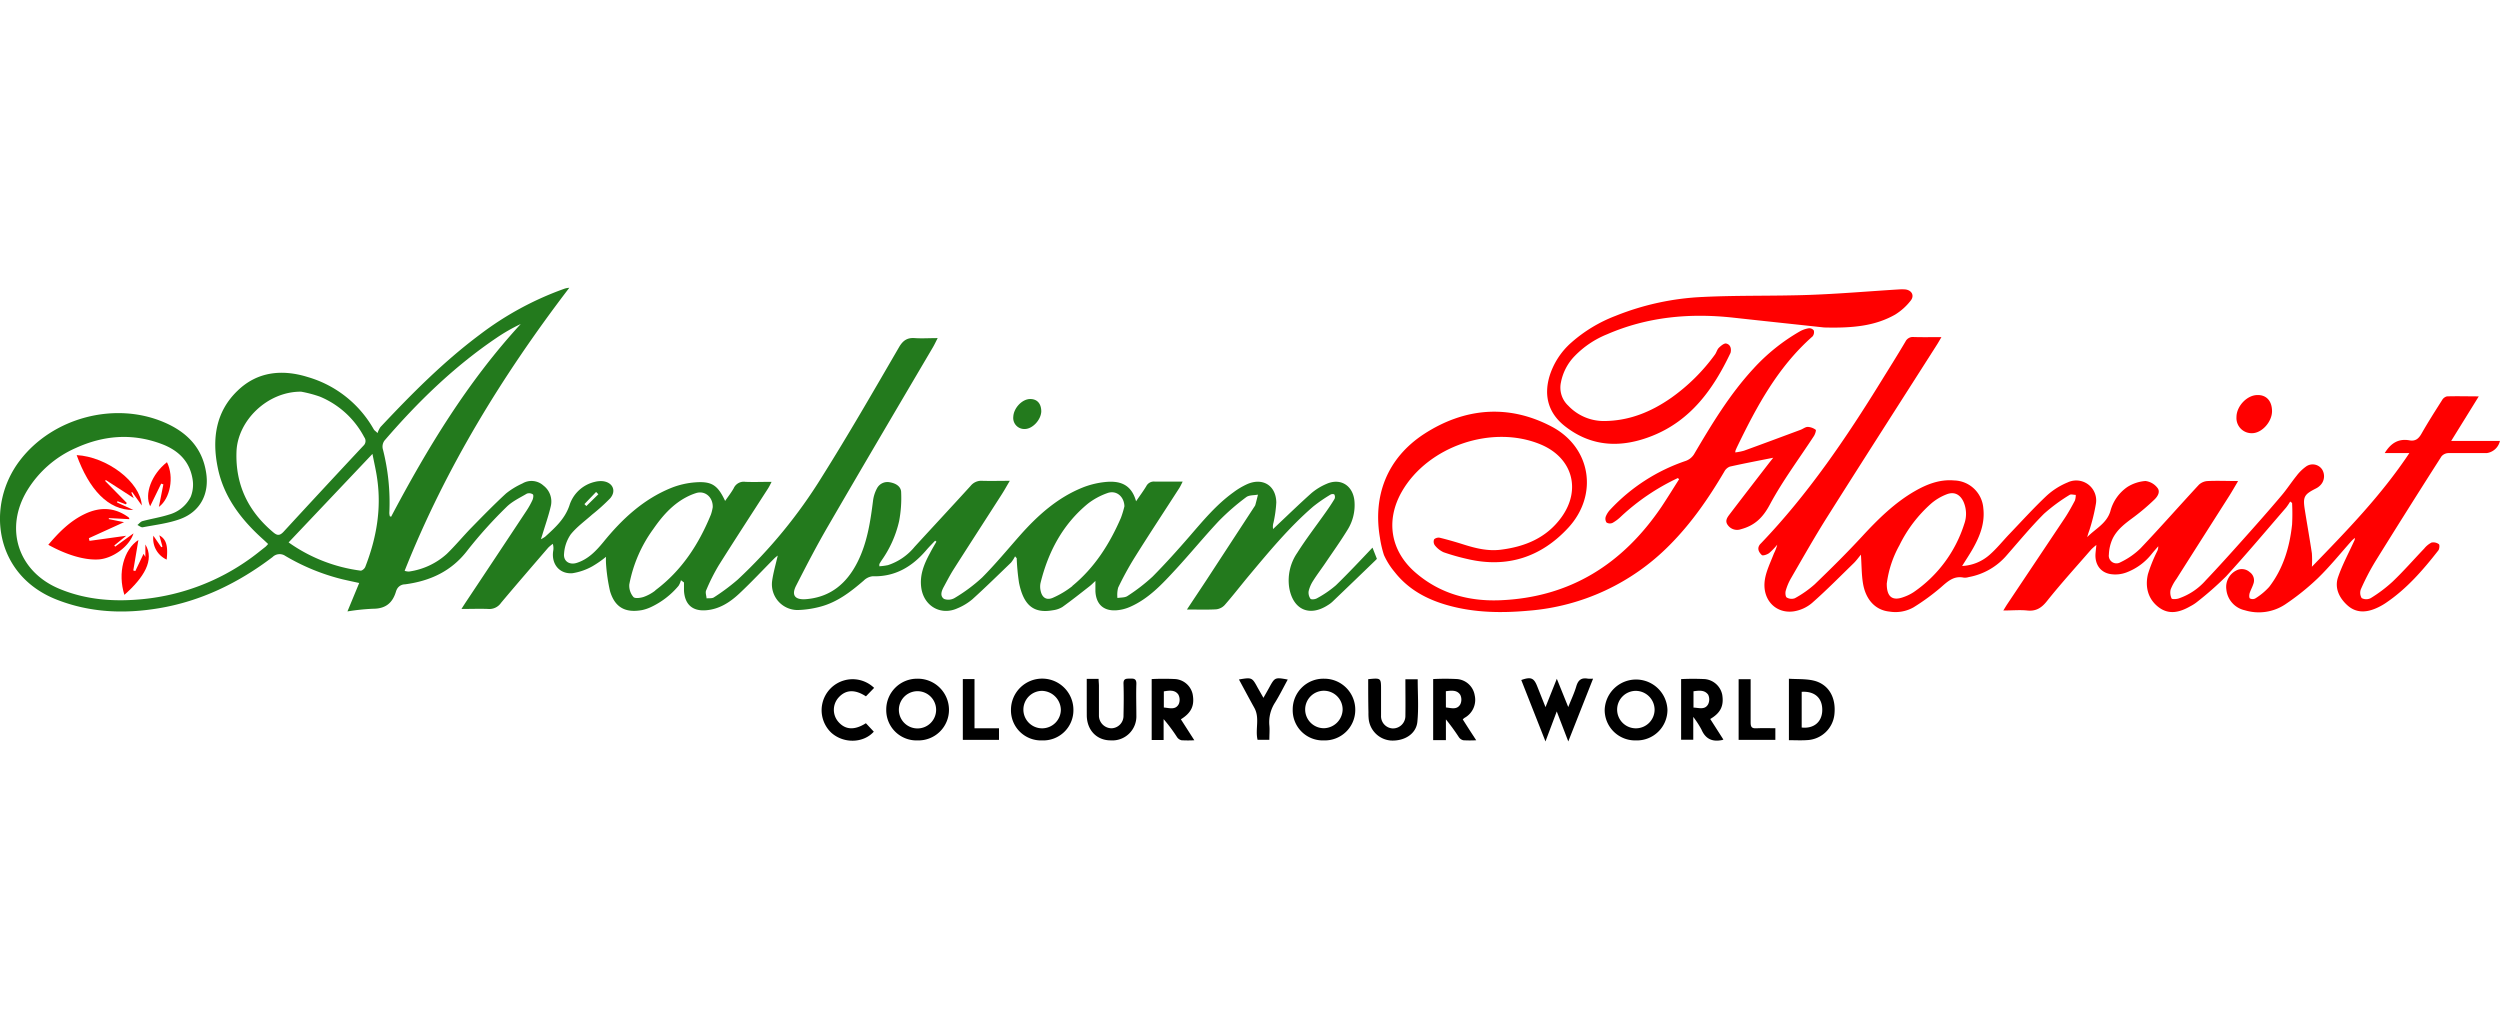 <svg xmlns="http://www.w3.org/2000/svg" width="300" viewBox="0 0 680.68 123.51"><title>logo</title><g id="82d8554b-2c39-46b0-94c6-f7f9d6ef9693" data-name="Layer 2"><g id="42f8a3ea-e944-47fe-aa71-ccb961b42b3d" data-name="Layer 1"><path d="M433.75,106.42,427,123.51l-3.14-8.17-3.07,8.17-6.59-16.72c2.61-.93,3.43-.59,4.33,1.68l2.27,5.7,3.08-7.72,3.11,7.7c.82-2.08,1.65-3.8,2.18-5.61s1.44-2.44,3.19-2.12A10,10,0,0,0,433.75,106.42Z"/><path d="M445.38,123.23a8.28,8.28,0,0,1-8.47-8.32,8.55,8.55,0,0,1,17.09,0A8.32,8.32,0,0,1,445.38,123.23Zm5.12-8.42a5.16,5.16,0,0,0-5.06-5.07,5.1,5.1,0,1,0,5.06,5.07Z"/><path d="M249.83,123.23a8.24,8.24,0,0,1-8.53-8.39,8.39,8.39,0,0,1,8.43-8.41,8.48,8.48,0,0,1,8.65,8.39A8.32,8.32,0,0,1,249.83,123.23Zm5.05-8.37a5.07,5.07,0,1,0-10.14.08,5.07,5.07,0,0,0,10.14-.08Z"/><path d="M360.49,123.23a8.2,8.2,0,0,1-8.52-8.39,8.35,8.35,0,0,1,8.57-8.41A8.43,8.43,0,0,1,369,115,8.29,8.29,0,0,1,360.49,123.23Zm5.07-8.32a5.1,5.1,0,1,0-5.11,5A5.21,5.21,0,0,0,365.56,114.92Z"/><path d="M283.76,123.23a8.18,8.18,0,0,1-8.5-8.4,8.5,8.5,0,0,1,17,.15A8.21,8.21,0,0,1,283.76,123.23Zm5.08-8.37a5.27,5.27,0,0,0-5.06-5.12,5.1,5.1,0,1,0,5.06,5.12Z"/><path d="M398.27,117.51l1.78,2.79,1.88,2.89a31.62,31.62,0,0,1-3.52,0,2.07,2.07,0,0,1-1.22-.87,55.3,55.3,0,0,0-3.51-4.81v5.64h-3.47V106.53a59.61,59.61,0,0,1,6.57,0,5.29,5.29,0,0,1,4.74,4.42,5.58,5.58,0,0,1-2.81,6.16A5.12,5.12,0,0,0,398.27,117.51Zm-4.59-3.25c1.47.14,3,.72,3.92-.85a3,3,0,0,0,0-2.57c-.88-1.39-2.42-1.2-3.93-1Z"/><path d="M321.52,117.48l3.66,5.71a31.19,31.19,0,0,1-3.5,0,2.07,2.07,0,0,1-1.22-.88,44.15,44.15,0,0,0-3.64-4.88v5.68h-3.25V106.53a63.48,63.48,0,0,1,6.49,0,5.27,5.27,0,0,1,4.66,4.09C325.3,113.7,324.41,115.69,321.52,117.48Zm-4.64-3.21c1.54.13,3.2.74,4.07-.95a3,3,0,0,0-.13-2.58c-.93-1.33-2.46-1.11-3.94-.86Z"/><path d="M469.23,123l-.36.13c-2.65.55-4.52-.29-5.62-2.88a25.55,25.55,0,0,0-2.22-3.42v6.22h-3.31V106.54a63.5,63.5,0,0,1,6.51,0,5.34,5.34,0,0,1,4.69,4.27c.48,3-.44,4.93-3.27,6.59Zm-8.14-13.17v4.46c1.5.06,3.13.7,4-.93a3,3,0,0,0,0-2.57C464.11,109.43,462.57,109.65,461.09,109.85Z"/><path d="M487.07,123.17V106.44c2.33.15,4.64,0,6.77.51,4.08,1,6.13,4.63,5.61,9.26a7.83,7.83,0,0,1-7.46,6.94C490.41,123.26,488.81,123.17,487.07,123.17ZM490.55,110v9.72c3.31.37,5.53-1.53,5.6-4.65C496.23,111.73,494.14,109.78,490.55,110Z"/><path d="M295.89,106.48h3.23c0,.63.08,1.21.09,1.8,0,2.71,0,5.42,0,8.12a3.47,3.47,0,0,0,3.43,3.53,3.38,3.38,0,0,0,3.26-3.5c.06-2.87.1-5.75,0-8.62-.05-1.48.77-1.38,1.77-1.41s1.78,0,1.73,1.45c-.1,2.87,0,5.75,0,8.62a6.54,6.54,0,0,1-7,6.75c-3.83,0-6.49-2.84-6.5-6.84C295.89,113.14,295.89,109.89,295.89,106.48Z"/><path d="M372.52,106.56c3.5-.35,3.5-.35,3.5,2.89,0,2.32,0,4.64,0,7a3.34,3.34,0,0,0,3.2,3.52,3.4,3.4,0,0,0,3.43-3.5c.05-3.25,0-6.51,0-9.88H386c0,3.9.29,7.77-.09,11.58-.33,3.32-3.56,5.3-7.25,5.09a6.58,6.58,0,0,1-6-5.84,14.72,14.72,0,0,1-.07-1.82C372.52,112.59,372.52,109.61,372.52,106.56Z"/><path d="M238,108.93l-2.23,2.3c-3.08-2-5.57-1.81-7.5.38a5,5,0,0,0-.05,6.52c1.9,2.23,4.42,2.41,7.54.42l2.15,2.3c-2.86,3.19-8.29,3.29-11.62.24A8.44,8.44,0,1,1,238,108.93Z"/><path d="M344,111.64c.65-1.16,1.14-2,1.62-2.89,1.48-2.69,1.55-2.73,5-2.09-1.16,2.12-2.2,4.23-3.43,6.22a9.78,9.78,0,0,0-1.58,6.26c.12,1.25,0,2.53,0,3.92h-3.21c-.69-2.86.67-5.94-.89-8.72-1.41-2.53-2.77-5.1-4.18-7.7,3.52-.6,3.58-.57,5.1,2.24Z"/><path d="M483.38,119.91v3.17h-10V106.57h3.27q0,2.45,0,4.89c0,2.32,0,4.63,0,6.95,0,1.13.31,1.58,1.49,1.52C479.85,119.84,481.55,119.91,483.38,119.91Z"/><path d="M272,119.93v3.15h-9.85V106.53h3.18v13.4Z"/><path d="M279,38.44a3,3,0,0,1-3.11-3.32c.1-2.4,2.43-4.85,4.62-4.84,1.9,0,3,1.27,3,3.4C283.41,36,281.09,38.46,279,38.44Z" style="fill:#237a1d"/><path d="M33.77,63.81,24.2,68.17l.16.73,10-1.39-3.24,2.64.23.33,5-3.62c-1.11,3.57-5.77,7-9.82,7.11-3.71.14-8.43-1.26-13.38-4,2.88-3.41,5.95-6.51,10-8.42s8-1.82,11.74.86a.69.69,0,0,1,.33.58l-5.59-.29,0,.28Z" style="fill:red"/><path d="M38.61,59.27,36,55.62l-.25.12.66,1.51L28.8,52.33l-.17.26,5.9,6-.27.36L32,58.1l-.16.33,4.47,2.06c-6.91.12-12.08-5.69-15.44-14.94C29.07,46,38.23,52.82,38.61,59.27Z" style="fill:red"/><path d="M33.87,83.6c-1.88-5.91-.21-12.32,3.81-14.94l-1.39,8.3.55.16,2.25-4.69.49.85V69.88C42.16,74.11,39.17,78.9,33.87,83.6Z" style="fill:red"/><path d="M43.88,53.32l-3,6.16c-1.62-3.35.39-8.73,4.58-12,2,4,.9,9.91-2.2,12.17l1.22-6.13Z" style="fill:red"/><path d="M41.76,67.5l2.15,3.13.32-.16-.85-3.08c1.88,1.07,2.41,2.81,2,6.61A6.27,6.27,0,0,1,41.76,67.5Z" style="fill:red"/><path d="M101.41,45.22,78.58,69.32A43.57,43.57,0,0,0,98.12,77c.4.05,1.14-.58,1.33-1,3-7.73,4.45-15.69,3.24-24C102.38,49.88,101.91,47.81,101.41,45.22Z" style="fill:none"/><path d="M135.21,13.52c-11.57,7.83-21.47,17.48-30.55,28a2.82,2.82,0,0,0-.48,2.18A58.53,58.53,0,0,1,106,61.27a3.88,3.88,0,0,0,.14.88l.38.14c9.89-18.74,20.85-36.76,35.26-52.52A48.82,48.82,0,0,0,135.21,13.52Z" style="fill:none"/><path d="M99.17,40.67A24,24,0,0,0,87.09,29.59,33.45,33.45,0,0,0,82,28.24c-9.15-.08-17.3,7.85-17.6,16.34-.32,9,3.19,16.29,10.07,22,1.07.9,1.76.88,2.73-.18Q88,54.68,98.94,43A1.72,1.72,0,0,0,99.17,40.67Z" style="fill:none"/><path d="M162.91,56.21l-.62-.63-3.18,3.32.53.53Z" style="fill:none"/><path d="M194.06,59.72c.07-2.79-2.17-4.57-4.51-3.84a16.2,16.2,0,0,0-2.88,1.23c-3.74,2-6.43,5.15-8.81,8.59a37.3,37.3,0,0,0-6.52,15.06,4.74,4.74,0,0,0,1.1,3.4c.4.47,1.93.25,2.82,0a11.52,11.52,0,0,0,3.17-1.74c7.19-5.33,11.83-12.54,15.15-20.7A12.11,12.11,0,0,0,194.06,59.72Z" style="fill:none"/><path d="M306.15,59.5c-.1-2.72-2.27-4.51-4.72-3.56a18.87,18.87,0,0,0-5.19,2.82c-6.86,5.64-10.83,13.09-12.93,21.62a4.79,4.79,0,0,0,0,2c.37,2,1.63,2.8,3.44,2a24.52,24.52,0,0,0,5.21-3.13c6.09-5,10.16-11.41,13.26-18.53A26.84,26.84,0,0,0,306.15,59.5Z" style="fill:none"/><path d="M528.6,13.42c-.5.85-.79,1.37-1.1,1.87-9.94,15.6-19.94,31.17-29.82,46.82-3.51,5.55-6.75,11.28-10.06,17a14.64,14.64,0,0,0-1.41,3.35c-.17.58-.08,1.65.27,1.86a2.58,2.58,0,0,0,2.21.2,29.08,29.08,0,0,0,5.4-3.79c4.45-4.28,8.84-8.63,13-13.14s8.75-9.06,14.28-12.24c3.31-1.9,6.77-3.24,10.69-2.9A8.17,8.17,0,0,1,540,60c.47,4-.88,7.51-2.77,10.88-.88,1.57-1.89,3.08-3,4.86a12.17,12.17,0,0,0,7.43-3c2-1.74,3.65-3.83,5.48-5.74,3.36-3.51,6.62-7.11,10.16-10.44a19.34,19.34,0,0,1,5.7-3.59,5.43,5.43,0,0,1,7.66,5.81,50.94,50.94,0,0,1-1.77,7.2,18.62,18.62,0,0,0-.6,1.9c2.19-2.27,5.24-3.65,6.29-7a11.55,11.55,0,0,1,4.67-6.67,10.7,10.7,0,0,1,4.89-1.61,4.84,4.84,0,0,1,3.22,1.81c.94,1.1.1,2.41-.77,3.24a58.67,58.67,0,0,1-5.4,4.61c-2.32,1.73-4.71,3.39-6,6.08a11.31,11.31,0,0,0-1,4.27,2.09,2.09,0,0,0,3.12,2.13,20.13,20.13,0,0,0,5.49-3.8c5.4-5.68,10.58-11.58,15.91-17.33a3.79,3.79,0,0,1,2.4-1c2.64-.13,5.28,0,8.27,0-.89,1.49-1.61,2.76-2.39,4-4.8,7.55-9.62,15.09-14.4,22.65A12.28,12.28,0,0,0,591,82.17a3.76,3.76,0,0,0,.27,2.42c.12.25,1.29.19,1.89,0a17.13,17.13,0,0,0,7.37-4.91c3.5-3.68,6.89-7.46,10.28-11.25s7-7.86,10.36-11.85c1.46-1.71,2.69-3.62,4.1-5.37a12.12,12.12,0,0,1,2.56-2.52,3.09,3.09,0,0,1,4.41.76,3.5,3.5,0,0,1-.56,4.39,4.35,4.35,0,0,1-1.07.77c-3.29,1.66-3.64,2.28-3.06,5.91.62,3.92,1.32,7.83,1.91,11.76a27.58,27.58,0,0,1,0,3.67C639,66.1,648.31,56.56,656,45h-6.71c1.67-2.71,3.74-4,6.73-3.47,1.59.3,2.48-.41,3.27-1.79,1.77-3.12,3.71-6.15,5.63-9.18a2.11,2.11,0,0,1,1.32-1c2.8-.09,5.6,0,8.66,0l-7.51,12.13h13.27A4.28,4.28,0,0,1,677.07,45c-3.48,0-7,0-10.44,0a2.59,2.59,0,0,0-1.88.89q-9.1,14.24-18,28.58A65,65,0,0,0,642.83,82a2.73,2.73,0,0,0,.19,2.48,2.63,2.63,0,0,0,2.48,0A38,38,0,0,0,651.44,80c3-2.86,5.73-6,8.6-9a6.18,6.18,0,0,1,2-1.64,2.51,2.51,0,0,1,2,.45c.25.18.16,1.29-.15,1.69-4.19,5.37-8.64,10.5-14.36,14.34a16.33,16.33,0,0,1-2.92,1.55c-2.63,1.07-5.22,1.08-7.45-.92s-3.6-4.72-2.56-7.72c1.16-3.36,2.88-6.54,4.36-9.79a1.35,1.35,0,0,0,.18-.87c-.31.29-.65.57-.93.88-3,3.37-5.87,6.93-9.11,10.08a66.15,66.15,0,0,1-8.88,7.13,13,13,0,0,1-11,1.62,6.43,6.43,0,0,1-5.05-5.7A5,5,0,0,1,608.81,77a3.2,3.2,0,0,1,3.71.4,2.73,2.73,0,0,1,1,3.24c-.27.84-.71,1.62-1,2.47-.13.47-.19,1.24.07,1.46a1.55,1.55,0,0,0,1.47,0,17.34,17.34,0,0,0,3.77-3.13c3.85-5,5.58-10.85,6.24-17a55.69,55.69,0,0,0,0-5.86l-.52-.39a15.43,15.43,0,0,1-1.09,1.63c-5.42,6.27-10.75,12.62-16.34,18.73a88.53,88.53,0,0,1-8.07,7.09,10.89,10.89,0,0,1-1.68,1.06c-2.85,1.64-5.82,2.44-8.68.23s-3.68-5.5-2.87-8.95a41,41,0,0,1,2.45-6.12,2.83,2.83,0,0,0,.36-1.49c-.61.72-1.25,1.42-1.84,2.16a15.88,15.88,0,0,1-6.91,5,8.58,8.58,0,0,1-4.34.4c-2.73-.49-4.16-2.69-4-5.46.05-.7.14-1.41.24-2.45a15.18,15.18,0,0,0-1.4,1.22c-4.05,4.67-8.22,9.25-12.07,14.08-1.51,1.89-3,2.79-5.37,2.54-2-.21-4.08,0-6.49,0,.46-.75.77-1.28,1.11-1.79q7.83-11.71,15.65-23.42c1-1.52,1.88-3.12,2.73-4.73a4.71,4.71,0,0,0,.23-1.54c-.56,0-1.29-.25-1.67,0a47.52,47.52,0,0,0-7,5.16c-3.54,3.55-6.76,7.44-10.07,11.22a17.81,17.81,0,0,1-10.4,6,3.56,3.56,0,0,1-1.31.16c-2.74-.59-4.4,1-6.27,2.64A59.91,59.91,0,0,1,521,87a10,10,0,0,1-6.58,1.15c-3.81-.39-6.52-3.26-7.22-7.92-.35-2.32-.33-4.7-.52-7.58-.73.88-1.26,1.63-1.91,2.27-3.76,3.66-7.44,7.4-11.37,10.86a10.15,10.15,0,0,1-5,2.31c-5,.72-8.72-3.29-7.87-8.65.39-2.45,1.58-4.78,2.47-7.14a10.65,10.65,0,0,0,.89-2.36,17.6,17.6,0,0,1-2.2,2.29c-.55.41-1.75.8-2,.53-.77-.72-1.4-1.77-.49-2.91.07-.09.15-.16.23-.24C492.26,56.22,502.6,41,512.31,25.24c2.18-3.52,4.37-7,6.49-10.59a2.23,2.23,0,0,1,2.26-1.25C523.46,13.48,525.87,13.42,528.6,13.42Zm-14.88,67c-.07,3.72,1.51,4.9,4.51,3.8a12.19,12.19,0,0,0,2.82-1.37,35.46,35.46,0,0,0,13.76-18.55,8.18,8.18,0,0,0-.18-6c-.91-2-2.49-2.88-4.57-2.09a14.54,14.54,0,0,0-4.11,2.4,36.62,36.62,0,0,0-8.8,11.51A29,29,0,0,0,513.73,80.43Z" style="fill:red"/><path d="M496.67,10.8c-7-.76-15.88-1.7-24.71-2.67-11.84-1.3-23.38-.26-34.41,4.53a25.62,25.62,0,0,0-8.75,5.86A14.07,14.07,0,0,0,425,25.75a6.72,6.72,0,0,0,2,6.35,13.3,13.3,0,0,0,9.6,4.17c6.91,0,12.94-2.47,18.49-6.36a51.4,51.4,0,0,0,11.84-11.73c.42-.57.58-1.36,1.06-1.84s1.43-1.3,2-1.17c1.14.26,1.48,1.36,1.19,2.53a.84.84,0,0,1-.07.15c-4.65,9.76-10.75,18.26-21.21,22.44-8.3,3.32-16.44,3.17-23.81-2.61-4.4-3.45-5.79-8.08-4.25-13.45a20.07,20.07,0,0,1,6-9.33,39.39,39.39,0,0,1,12-7.25,72.28,72.28,0,0,1,24-5.17c9.59-.46,19.22-.21,28.82-.55,8.16-.29,16.31-1,24.46-1.5a11.2,11.2,0,0,1,1.49,0c1.86.13,2.76,1.66,1.59,3.09A16,16,0,0,1,516,7.29C510.56,10.37,504.59,11,496.67,10.8Z" style="fill:red"/><path d="M618.61,33.58c0,2.89-2.73,5.94-5.35,6a4.12,4.12,0,0,1-4.33-4.38c0-3,2.91-6,5.69-6C617.08,29.13,618.6,30.83,618.61,33.58Z" style="fill:red"/><path d="M376.81,72.75a19.71,19.71,0,0,0,2.89,4.6c3.76,4.81,8.87,7.54,14.64,9.13,7.18,2,14.49,2.1,21.87,1.43a60.59,60.59,0,0,0,38.27-17.75c6-6,10.74-12.88,15-20.12A2.88,2.88,0,0,1,471,48.68c3.86-.87,7.74-1.6,11.8-2.41-.45.57-.85,1.07-1.24,1.57-3.54,4.59-7.09,9.18-10.6,13.79-.66.87-1.4,1.84-.51,3A3.1,3.1,0,0,0,474,65.73c3.75-1,6-3.16,7.89-6.73,3.48-6.49,7.95-12.45,12-18.66.32-.49.65-1.56.48-1.68a3.93,3.93,0,0,0-2.17-.79c-.66,0-1.3.56-2,.81-5.11,1.9-10.22,3.81-15.35,5.67a15.86,15.86,0,0,1-2.39.47,3.2,3.2,0,0,1,.08-.54c.13-.31.26-.61.4-.91,5.35-11.07,11.14-21.84,20.57-30.14a1.84,1.84,0,0,0,.34-1.61,1.54,1.54,0,0,0-1.33-.61,7.32,7.32,0,0,0-2.47.85,52.55,52.55,0,0,0-12.73,10.25c-6.44,7-11.31,15.1-16.11,23.25A4.43,4.43,0,0,1,459,47.12a50,50,0,0,0-20.54,13.23,6,6,0,0,0-1.25,1.92,1.86,1.86,0,0,0,.2,1.63,1.76,1.76,0,0,0,1.63.11,11.15,11.15,0,0,0,2.36-1.79A60.08,60.08,0,0,1,456.83,51.8l.35.31c-1.59,2.5-3.13,5-4.79,7.5-10.54,15.55-24.86,24.69-43.94,25.46-8.56.34-16.44-1.82-23.05-7.53-6.85-5.92-8.2-14.29-3.67-22.13,7.14-12.34,24.62-18.25,37.76-12.76,8.62,3.6,11.13,12.27,5.63,19.85-4.07,5.61-9.92,8-16.6,8.82-3.5.41-6.79-.41-10.08-1.45-2.1-.67-4.23-1.28-6.37-1.81a1.83,1.83,0,0,0-1.59.41,1.7,1.7,0,0,0,.17,1.62A6.46,6.46,0,0,0,393.05,72a59.23,59.23,0,0,0,6.53,1.85c10.77,2.52,20-.51,27.38-8.48,8.33-9,6.24-22-4.6-27.64-11.78-6.16-23.72-5-34.63,2.07-10,6.54-14,16.73-12,28.31A28.63,28.63,0,0,0,376.81,72.75Z" style="fill:red"/><path d="M363.73,81a28.91,28.91,0,0,1-5.17,3.54c-.47.29-1.55.39-1.75.13a2.88,2.88,0,0,1-.5-2.09,9.11,9.11,0,0,1,1.25-2.86c1-1.59,2.14-3.08,3.2-4.64C362.84,72,365,69,366.92,65.85a12.64,12.64,0,0,0,1.86-7.77c-.38-4.24-3.79-6.41-7.64-4.68a16.24,16.24,0,0,0-4.07,2.5C354,58.64,351,61.54,348,64.37l-1.37,1.31a3.66,3.66,0,0,1,.1-1.71,32.91,32.91,0,0,0,.77-5.53c-.07-4.58-3.65-6.84-7.89-5a20.21,20.21,0,0,0-3.83,2.28c-4.62,3.33-8.21,7.68-11.9,11.94-3.25,3.75-6.58,7.46-10.09,11A50.13,50.13,0,0,1,307,83.9c-.7.49-1.82.39-2.75.56a7.75,7.75,0,0,1,.19-2.82,85.12,85.12,0,0,1,4.36-8c4-6.41,8.18-12.73,12.27-19.09.31-.48.54-1,.94-1.79-2.75,0-5.18,0-7.6,0a2.31,2.31,0,0,0-2.3,1.23c-.77,1.29-1.68,2.51-2.79,4.13-1.32-4.79-4.63-5.63-8.43-5.24a22.8,22.8,0,0,0-6.07,1.48c-6.83,2.74-12.17,7.5-17,12.93-3.44,3.89-6.75,7.91-10.41,11.59a44.64,44.64,0,0,1-7.37,5.5,3.39,3.39,0,0,1-3,.33c-1.24-.85-.64-2.28,0-3.43.81-1.5,1.59-3,2.51-4.48,4.36-6.85,8.78-13.66,13.16-20.5.73-1.13,1.38-2.32,2.23-3.75-2.77,0-5.14.07-7.5,0a3.7,3.7,0,0,0-3.16,1.37c-5.06,5.56-10.18,11.06-15.25,16.59a15.68,15.68,0,0,1-7.27,5,16.76,16.76,0,0,1-2.34.31c0-.39,0-.51,0-.6.19-.34.39-.67.61-1a30.07,30.07,0,0,0,4.77-10.67,33.67,33.67,0,0,0,.56-7.82c0-1.67-1.49-2.51-3.08-2.78a3.21,3.21,0,0,0-3.51,1.67A9.57,9.57,0,0,0,237.7,58c-.72,5.71-1.58,11.39-4.19,16.61-2.9,5.8-7.3,9.6-14,10.16-3,.25-4.11-1-2.76-3.65,2.83-5.55,5.71-11.1,8.85-16.48C235,48.44,244.51,32.33,254,16.2c.43-.73.79-1.51,1.3-2.51-2.3,0-4.29.14-6.26,0s-3.17.61-4.24,2.45c-6.88,11.84-13.71,23.71-21,35.31a135.69,135.69,0,0,1-22.94,28,56.75,56.75,0,0,1-6.48,4.83c-.5.34-1.34.2-2,.28-.05-.73-.38-1.58-.12-2.17a53.21,53.21,0,0,1,3.4-6.78c4.4-7,8.94-13.95,13.42-20.92.34-.52.61-1.08,1-1.86-2.6,0-4.86.09-7.11,0a3,3,0,0,0-3.2,1.74c-.64,1.15-1.47,2.2-2.34,3.46-2-4.27-3.6-5.37-8-5.07a22.09,22.09,0,0,0-6.72,1.54c-7.57,3.08-13.36,8.48-18.44,14.74-2,2.42-4.11,4.64-7.19,5.64-2,.66-3.74-.41-3.5-2.52a10.47,10.47,0,0,1,1.78-5.18c1.65-2.08,3.9-3.68,5.9-5.47a50.49,50.49,0,0,0,4.89-4.42c1.77-2.07.62-4.4-2.13-4.65a6.46,6.46,0,0,0-2,.18,9.48,9.48,0,0,0-7,6.5c-1.28,3.68-3.9,6-6.6,8.46a8,8,0,0,1-1.14.67c.2-.64.3-.93.39-1.23.78-2.58,1.68-5.12,2.29-7.74a5.46,5.46,0,0,0-2-5.64,4.83,4.83,0,0,0-5.72-.57A21,21,0,0,0,137.77,56c-3.25,3-6.33,6.15-9.42,9.31-2.27,2.33-4.35,4.86-6.68,7.12a19.35,19.35,0,0,1-10.35,4.83,4.23,4.23,0,0,1-1.15-.2C121.3,49.06,136.83,23.78,155,0a4.75,4.75,0,0,0-1.5.31,85.31,85.31,0,0,0-22.9,12.46c-9.91,7.41-18.58,16.16-27,25.13a6.14,6.14,0,0,0-.8,1.65c-.7-.67-.81-.71-.87-.79a2.73,2.73,0,0,1-.27-.41A30.32,30.32,0,0,0,83.71,24.27c-6.87-2.12-13.61-1.49-19,3.72-6,5.73-7,13.16-5.45,20.84,1.58,8.05,6.41,14.31,12.42,19.69.43.39.85.79,1.32,1.23a7.69,7.69,0,0,1-.69.74c-1.39,1.09-2.76,2.22-4.2,3.24a60,60,0,0,1-28.92,11c-7.91.81-15.67.3-23.08-2.8-11.25-4.71-15-16.46-8.65-26.84A29.25,29.25,0,0,1,20.62,43.62c7.68-3.5,15.51-4.09,23.48-1.06,4.44,1.68,7.53,4.67,8.32,9.47a8.9,8.9,0,0,1-.51,4.91A9.39,9.39,0,0,1,46,61.75c-2.34.75-4.81,1.13-7.19,1.77-.52.14-.94.7-1.4,1.06.49.22,1,.7,1.47.62,3.45-.67,7-1.06,10.27-2.28,5.5-2.06,7.94-7,6.94-12.79C55,43.38,50.72,39.2,44.68,36.62,31.25,30.86,14.32,35.34,5.42,47c-9.3,12.14-7.06,31.19,10,37.89,9.08,3.57,18.43,3.93,27.85,2.35,11.48-1.92,21.71-6.92,30.95-13.94A2.73,2.73,0,0,1,77.69,73a57.57,57.57,0,0,0,15.58,6.37c1.43.33,2.87.64,4.53,1l-3.2,7.74a59.17,59.17,0,0,1,7-.73c3.48,0,5.35-1.67,6.25-4.8,0-.05,0-.1.07-.15a2.46,2.46,0,0,1,2.33-1.69c6.86-.91,12.7-3.55,17.07-9.31a120.88,120.88,0,0,1,10.52-11.69c1.54-1.56,3.68-2.56,5.61-3.7a1.81,1.81,0,0,1,1.63.2c.23.17.12,1-.08,1.49a21.77,21.77,0,0,1-1.67,3q-8.18,12.37-16.4,24.71c-.38.57-.75,1.15-1.29,2,2.68,0,5-.09,7.3,0a3.84,3.84,0,0,0,3.48-1.67c4.2-5,8.53-10,12.83-15a10.14,10.14,0,0,1,1.26-1.06,4.17,4.17,0,0,1,.1,2c-.51,3.51,1.72,6.26,5.24,6a16.24,16.24,0,0,0,5.37-1.85A28.29,28.29,0,0,0,165,73.24a16.52,16.52,0,0,0,0,1.84,47.87,47.87,0,0,0,1.09,7.5c1.32,4.46,4.19,6,8.76,5.16a11.41,11.41,0,0,0,2.34-.79,22,22,0,0,0,7.56-5.81,5.13,5.13,0,0,0,.65-1.53l.83.62c0,.75,0,1.51,0,2.26.23,3.68,2.26,5.57,5.92,5.31s6.6-2.17,9.16-4.57c3.3-3.09,6.39-6.41,9.58-9.62a10.28,10.28,0,0,1,.87-.71c-.55,2.41-1.21,4.63-1.53,6.9a7,7,0,0,0,6.94,7.93,26.48,26.48,0,0,0,6.18-.91c4.61-1.21,8.28-4.06,11.82-7.11a4.11,4.11,0,0,1,2.4-1.17c6.16.18,10.79-2.61,14.64-7.12.76-.89,1.6-1.72,2.4-2.57l.35.27c-.58,1-1.18,2-1.74,3.09-1.63,3-2.91,6.06-2.36,9.62.76,4.85,5.28,7.46,9.76,5.46a15.55,15.55,0,0,0,4.1-2.46c3.6-3.25,7.06-6.65,10.54-10a9,9,0,0,0,1.11-1.72l.45.51a59.55,59.55,0,0,0,.63,6.7c1.19,5.81,3.72,8.45,9.16,7.48a6.61,6.61,0,0,0,2.64-.89c2.54-1.82,5-3.77,7.45-5.69.44-.34.83-.74,1.55-1.41,0,1.25,0,2,0,2.77.16,3.51,2.14,5.43,5.62,5.23a11.31,11.31,0,0,0,3.81-.94c5.1-2.23,8.79-6.26,12.46-10.23,4-4.34,7.75-8.93,11.79-13.23A63.19,63.19,0,0,1,339.31,57c.78-.6,2.12-.48,3.2-.69-.24,1-.47,1.91-.73,2.85a1.62,1.62,0,0,1-.25.43q-6.53,10-13.06,20c-1.68,2.56-3.4,5.11-5.3,8,2.9,0,5.43.09,7.94-.05a3.7,3.7,0,0,0,2.32-1.15c2.15-2.45,4.13-5,6.22-7.54,5.64-6.73,11.22-13.54,17.9-19.3a42.13,42.13,0,0,1,4.75-3.27c.26-.17.93-.15,1,0a1.36,1.36,0,0,1,.07,1.17c-.73,1.23-1.53,2.42-2.36,3.59-2.6,3.7-5.39,7.29-7.8,11.11a13.25,13.25,0,0,0-2.2,9.45c1,6,5.46,8.06,10.5,4.82a7.83,7.83,0,0,0,1.2-.88q5.92-5.66,11.81-11.36c.13-.12.25-.26.37-.39l-1.2-3.05C370.46,74.15,367.17,77.65,363.73,81ZM162.3,55.58l.62.63-3.27,3.21-.53-.53ZM77.19,66.44c-1,1.05-1.66,1.07-2.73.18-6.88-5.75-10.39-13-10.07-22,.3-8.48,8.45-16.42,17.6-16.34a33.45,33.45,0,0,1,5.11,1.35A24,24,0,0,1,99.17,40.67,1.72,1.72,0,0,1,98.94,43Q88,54.69,77.19,66.44ZM99.45,76c-.18.47-.92,1.1-1.33,1a43.57,43.57,0,0,1-19.54-7.68l22.83-24.1c.5,2.59,1,4.66,1.28,6.74C103.9,60.26,102.48,68.23,99.45,76Zm7.07-13.66-.38-.14a3.88,3.88,0,0,1-.14-.88,58.53,58.53,0,0,0-1.8-17.54,2.82,2.82,0,0,1,.48-2.18c9.07-10.55,19-20.2,30.55-28a48.82,48.82,0,0,1,6.56-3.75C127.36,25.53,116.41,43.55,106.51,62.29Zm71.91,20.08a11.52,11.52,0,0,1-3.17,1.74c-.89.29-2.42.51-2.82,0a4.74,4.74,0,0,1-1.1-3.4,37.3,37.3,0,0,1,6.52-15.06c2.38-3.44,5.07-6.56,8.81-8.59a16.2,16.2,0,0,1,2.88-1.23c2.34-.73,4.58,1.05,4.51,3.84a12.11,12.11,0,0,1-.49,2C190.25,69.84,185.61,77,178.42,82.37Zm113.53-1.19a24.52,24.52,0,0,1-5.21,3.13c-1.82.84-3.07,0-3.44-2a4.79,4.79,0,0,1,0-2c2.1-8.52,6.07-16,12.93-21.62a18.87,18.87,0,0,1,5.19-2.82c2.45-.94,4.63.85,4.72,3.56a26.84,26.84,0,0,1-.95,3.14C302.11,69.77,298,76.23,291.95,81.18Z" style="fill:#237a1d"/></g></g></svg>